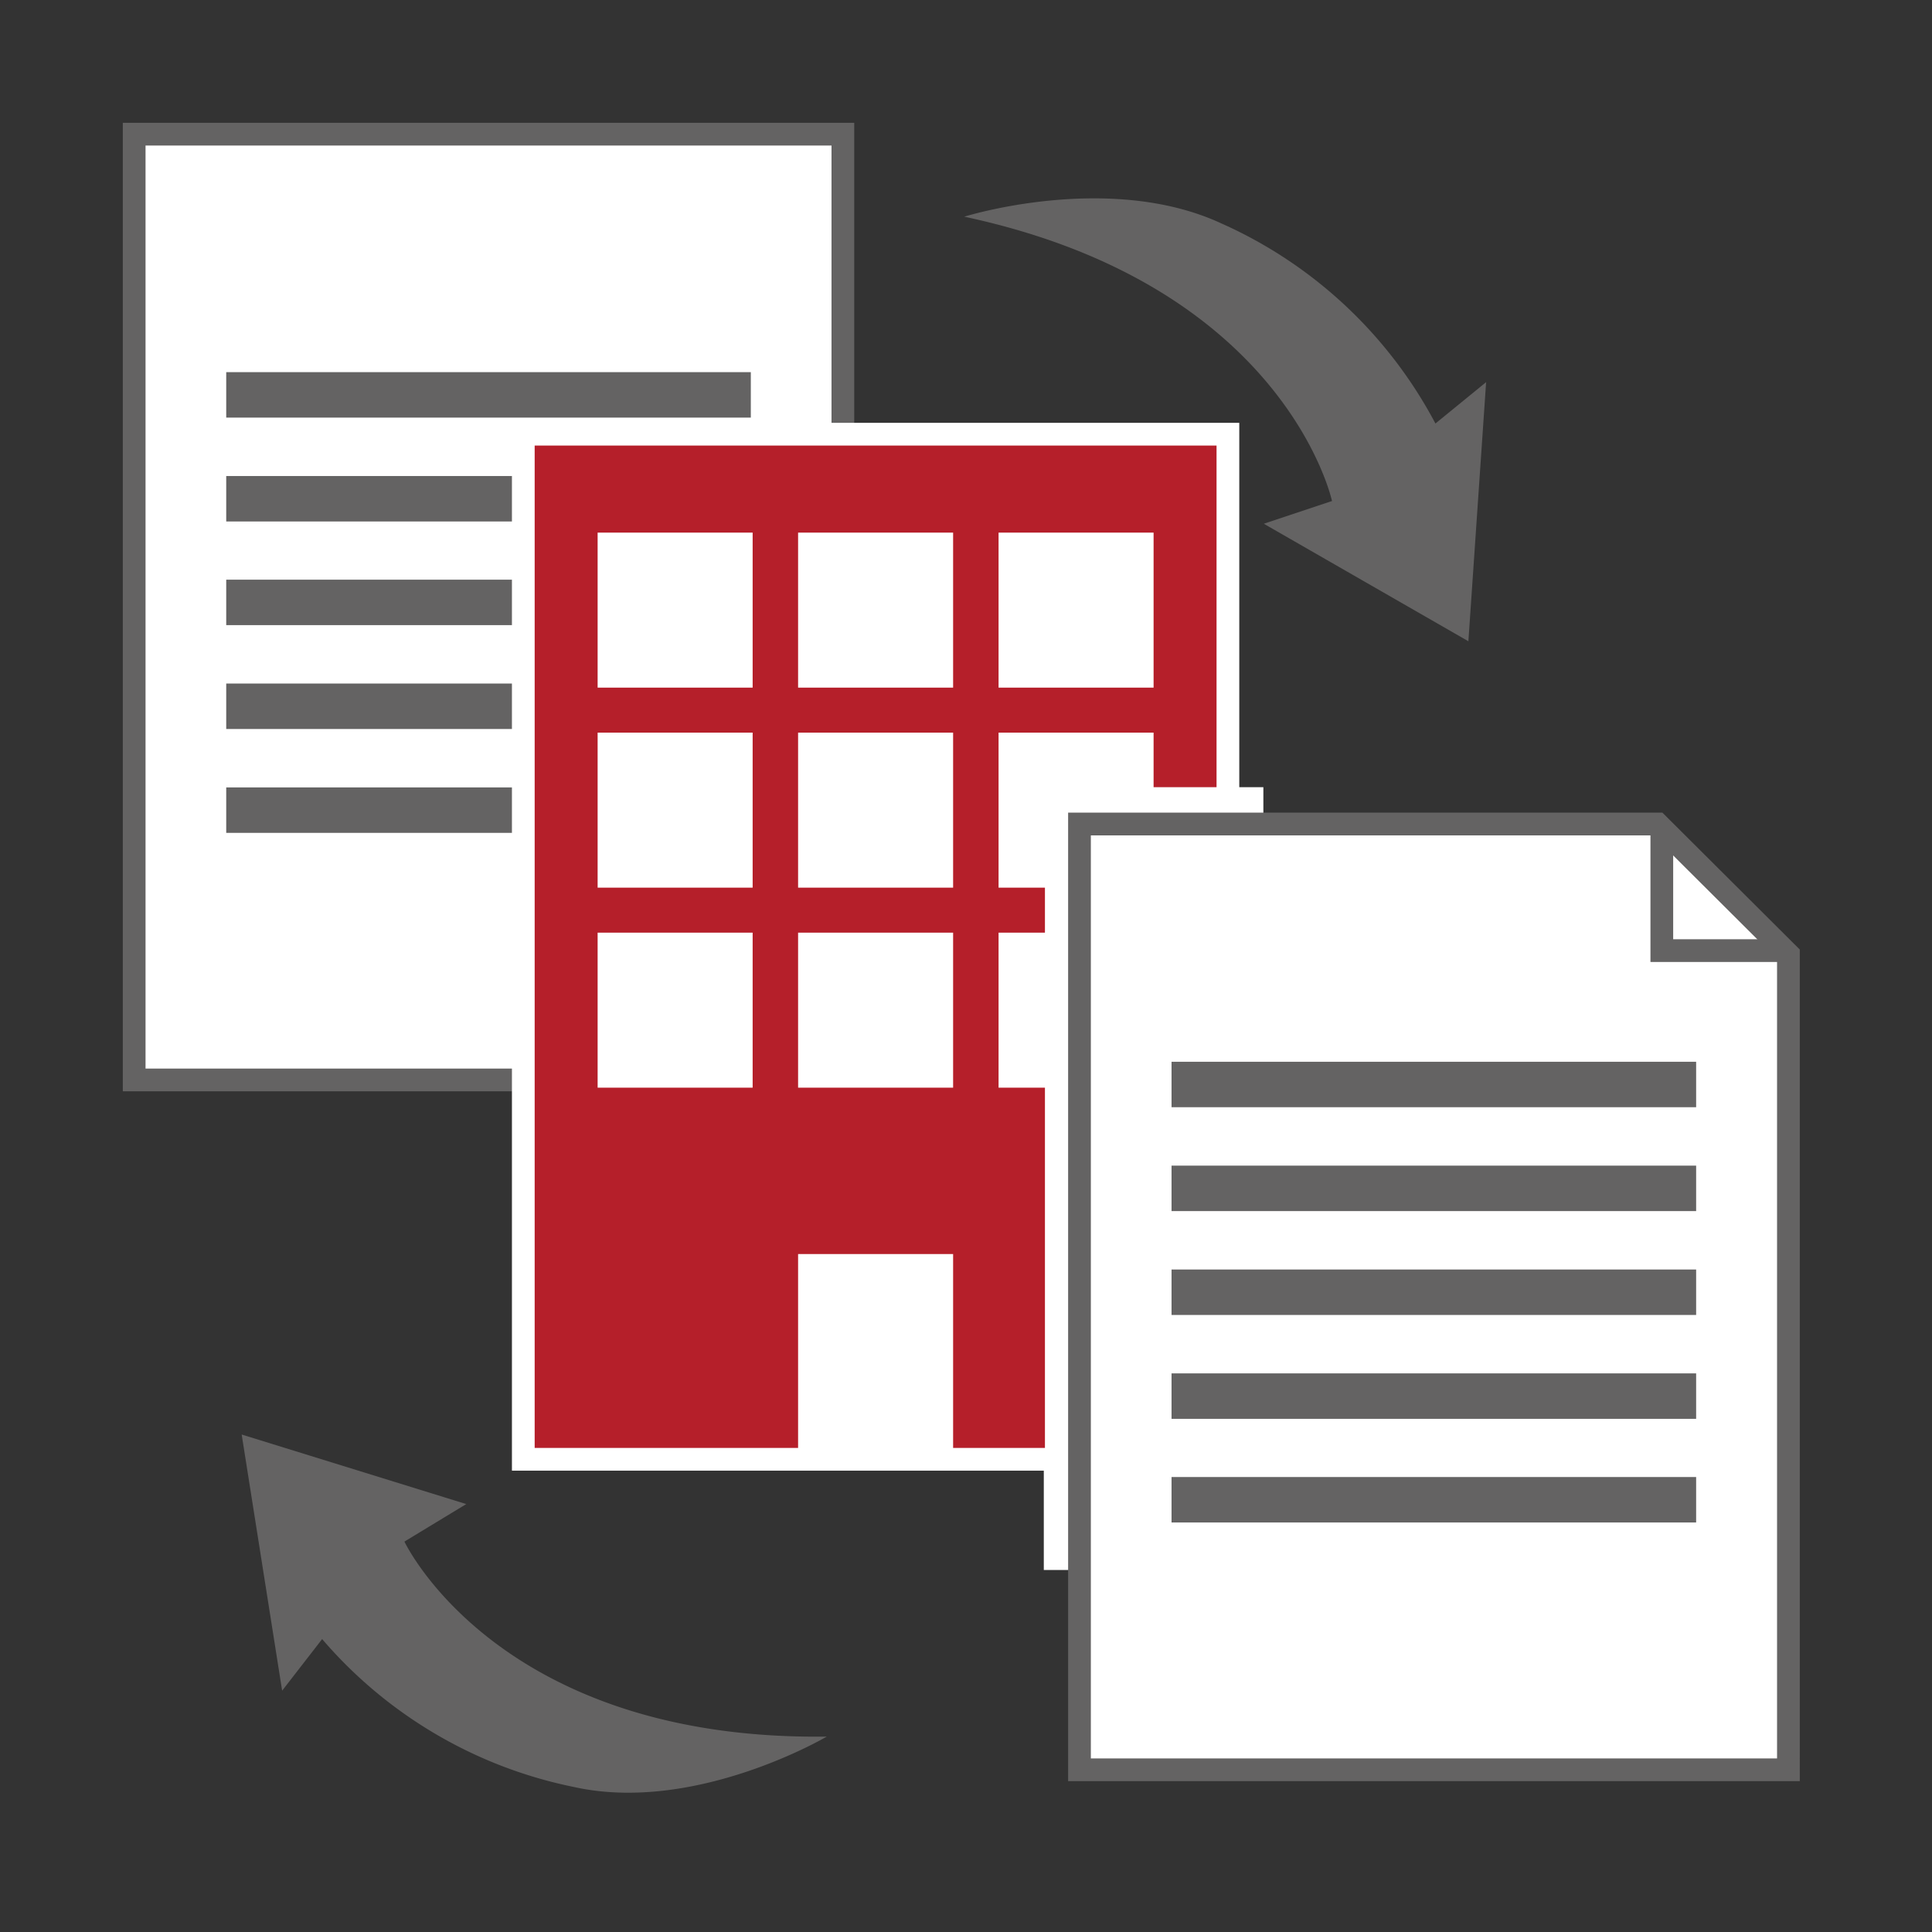 <svg xmlns="http://www.w3.org/2000/svg" id="svg82" version="1.1" viewBox="0 0 85 85"><rect x="0" y="0" width="85" height="85" fill="#333333" stroke="none"/><defs id="defs4"><style id="style2">.a,.e{fill:#fff}.a,.b{stroke:#646363;stroke-miterlimit:10}.b{fill:none;stroke-width:2px}.d{fill:#646363}</style></defs><g id="g24" transform="translate(5.403 5.403)"><path id="rect8" d="M.5.5h31.18v41.61H.5z" class="a" style="fill:#fff;stroke:#646363;stroke-miterlimit:10"/><path id="line10" d="M4.55 11.97h23.08" class="b" style="fill:none;stroke:#646363;stroke-width:2px;stroke-miterlimit:10"/><path id="line12" d="M4.55 16.54h23.08" class="b" style="fill:none;stroke:#646363;stroke-width:2px;stroke-miterlimit:10"/><path id="line14" d="M4.55 21.1h23.08" class="b" style="fill:none;stroke:#646363;stroke-width:2px;stroke-miterlimit:10"/><path id="line16" d="M4.55 25.67h23.08" class="b" style="fill:none;stroke:#646363;stroke-width:2px;stroke-miterlimit:10"/><path id="line18" d="M4.55 30.24h23.08" class="b" style="fill:none;stroke:#646363;stroke-width:2px;stroke-miterlimit:10"/></g><path id="path26" d="m63.153 18.633 2.23-1.82-.78 11.4-9-5.17 3-1s-2.03-9.49-16.18-12.51c0 0 6.37-2 11.32.3a19.73 19.73 0 0 1 9.41 8.8zm-.45-2" class="d" style="fill:#646363"/><path id="path28" d="m14.173 72.113-1.76 2.27-1.78-11.27 9.88 3.06-2.72 1.65s4.11 8.77 18.58 8.58c0 0-5.76 3.4-11.11 2.22a19.77 19.77 0 0 1-11.09-6.51zm.88 1.85" class="d" style="fill:#646363"/><path id="rect30" d="M45.923 37.003h22.13v32.07h-22.13z" class="e" style="fill:#fff"/><g id="g62" transform="translate(5.403 5.403)"><g id="g36"><path id="rect32" d="M17.62 13.7h31v45.1h-31z" style="fill:#b51f2a"/><path id="path34" d="M55.73 19.49v44.1h-30v-44.1h30m1-1h-32v46.1h32z" class="e" style="fill:#fff" transform="translate(-7.61 -5.29)"/></g><g id="g44"><path id="rect38" d="M20.89 18.03h6.82v6.82h-6.82z" class="e" style="fill:#fff"/><path id="rect40" d="M29.71 18.03h6.82v6.82h-6.82z" class="e" style="fill:#fff"/><path id="rect42" d="M38.53 18.03h6.82v6.82h-6.82z" class="e" style="fill:#fff"/></g><g id="g52"><path id="rect46" d="M20.89 26.83h6.82v6.82h-6.82z" class="e" style="fill:#fff"/><path id="rect48" d="M29.71 26.83h6.82v6.82h-6.82z" class="e" style="fill:#fff"/><path id="rect50" d="M38.53 26.83h6.82v6.82h-6.82z" class="e" style="fill:#fff"/></g><path id="rect54" d="M20.89 35.63h6.82v6.82h-6.82z" class="e" style="fill:#fff"/><path id="rect56" d="M29.71 49.77h6.82v8.86h-6.82z" class="e" style="fill:#fff"/><path id="rect58" d="M29.71 35.63h6.82v6.82h-6.82z" class="e" style="fill:#fff"/><path id="rect60" d="M38.53 35.63h6.82v6.82h-6.82z" class="e" style="fill:#fff"/></g><path id="rect64" d="M45.973 34.633h9.61v31.51h-9.61z" class="e" style="fill:#fff"/><g id="g80" transform="translate(5.403 5.403)"><path id="polygon66" d="M73.28 72.46H42.09V30.85h25.44l5.75 5.73z" class="a" style="fill:#fff;stroke:#646363;stroke-miterlimit:10"/><path id="line68" d="M46.14 42.31h23.08" class="b" style="fill:none;stroke:#646363;stroke-width:2px;stroke-miterlimit:10"/><path id="line70" d="M46.14 46.88h23.08" class="b" style="fill:none;stroke:#646363;stroke-width:2px;stroke-miterlimit:10"/><path id="line72" d="M46.14 51.45h23.08" class="b" style="fill:none;stroke:#646363;stroke-width:2px;stroke-miterlimit:10"/><path id="line74" d="M46.14 56.02h23.08" class="b" style="fill:none;stroke:#646363;stroke-width:2px;stroke-miterlimit:10"/><path id="line76" d="M46.14 60.58h23.08" class="b" style="fill:none;stroke:#646363;stroke-width:2px;stroke-miterlimit:10"/><path id="polyline78" d="M67.71 30.85v5.57h5.56" style="fill:none;stroke:#646363;stroke-miterlimit:10"/></g></svg>